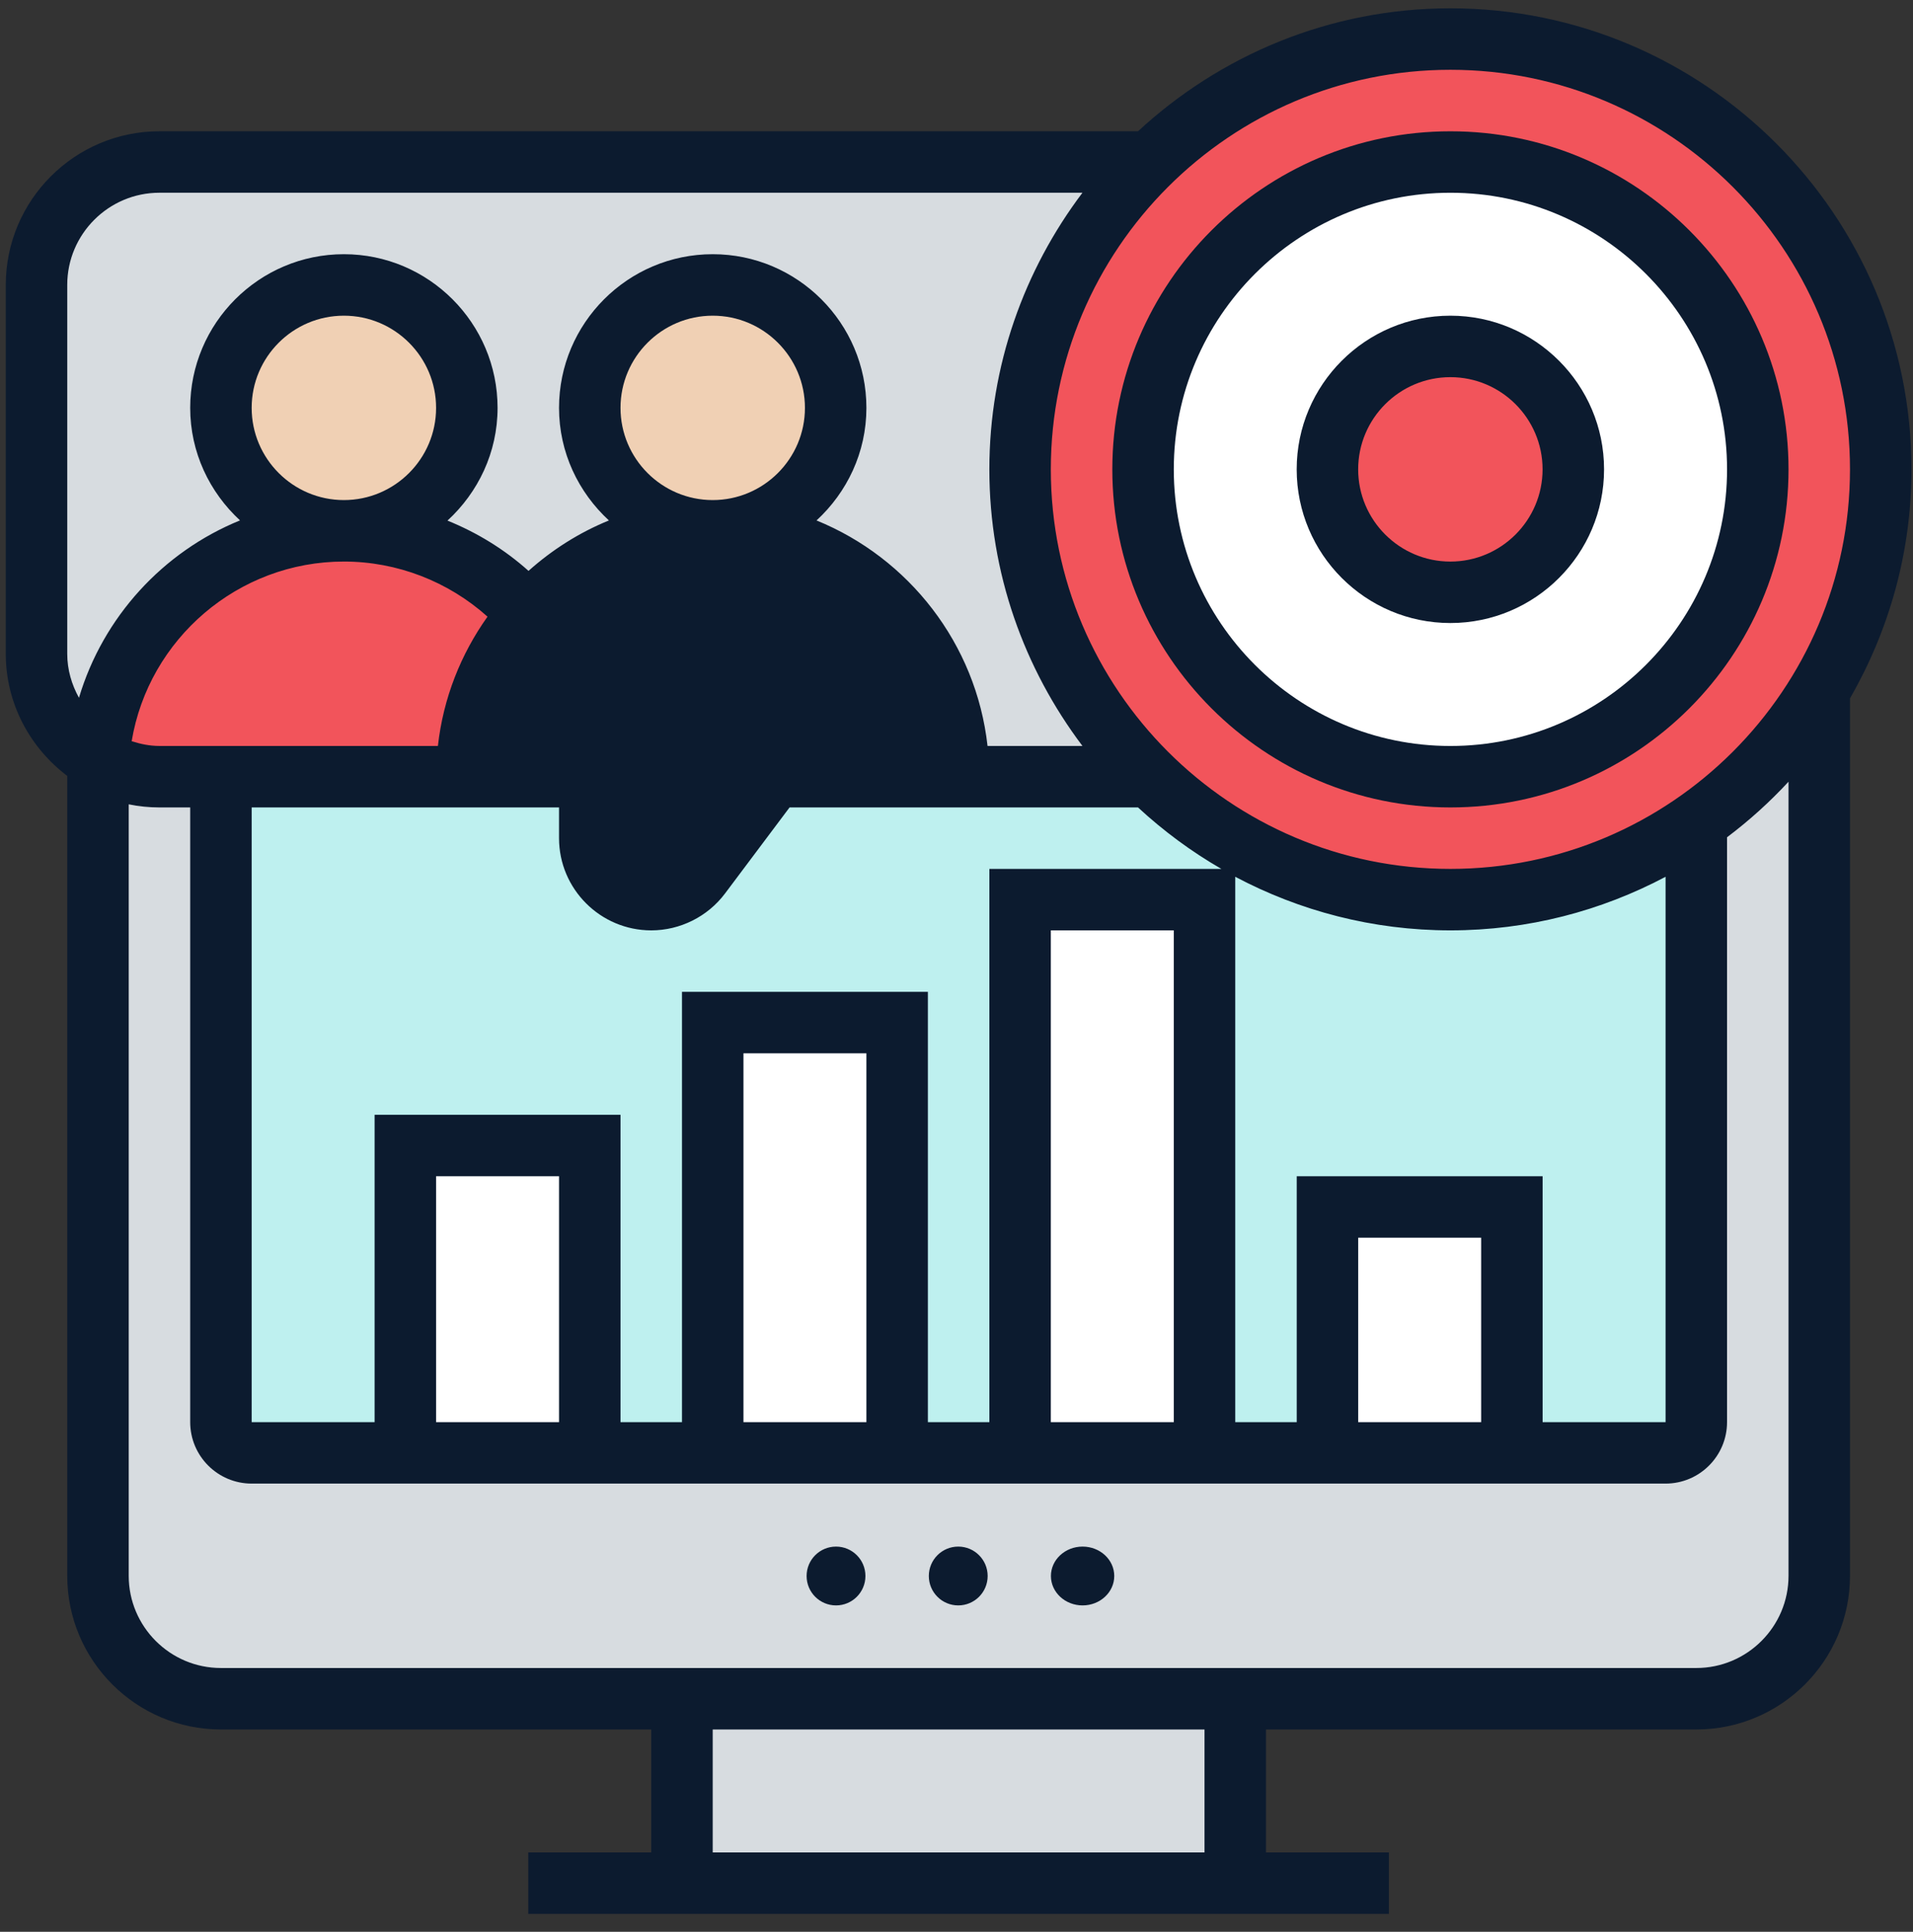 <svg width="101" height="102" viewBox="0 0 101 102" fill="none" xmlns="http://www.w3.org/2000/svg">
<rect x="0" y="0" width="101" height="102" fill="#333333" stroke="none"/>
<g id="target">
<g id="Group 304">
<g id="Group 289">
<path id="Path 799" d="M36.008 89.693H65.218V99.43H36.008V89.693Z" fill="#D7DCE0"/>
</g>
<g id="Group 290">
<path id="Path 800" d="M8.418 41.009C7.249 41.009 6.162 40.701 5.204 40.149C5.188 40.149 5.188 40.149 5.172 40.133V40.149V83.202C5.172 86.789 8.077 89.694 11.663 89.694H36.005H65.216H89.558C93.144 89.694 96.049 86.789 96.049 83.202V41.009H8.418Z" fill="#D7DCE0"/>
</g>
<g id="Group 291">
<path id="Path 801" d="M11.664 41.01V75.089C11.664 75.981 12.394 76.712 13.287 76.712H87.936C88.829 76.712 89.559 75.981 89.559 75.089V41.01H11.664Z" fill="#BEF0EF"/>
</g>
<g id="Group 292">
<path id="Path 802" d="M70.086 63.728H79.823V76.711H70.086V63.728Z" fill="white"/>
</g>
<g id="Group 293">
<path id="Path 803" d="M53.859 47.502H63.596V76.713H53.859V47.502Z" fill="white"/>
</g>
<g id="Group 294">
<path id="Path 804" d="M37.633 53.992H47.37V76.712H37.633V53.992Z" fill="white"/>
</g>
<g id="Group 295">
<path id="Path 805" d="M21.406 60.484H31.143V76.713H21.406V60.484Z" fill="white"/>
</g>
<g id="Group 296">
<path id="Path 806" d="M60.692 8.555C56.472 12.677 53.86 18.421 53.86 24.783C53.86 31.144 56.472 36.889 60.692 41.011H50.614C50.614 33.838 44.804 28.028 37.632 28.028C41.218 28.028 44.123 25.124 44.123 21.537C44.123 17.951 41.218 15.046 37.632 15.046C34.045 15.046 31.14 17.951 31.14 21.537C31.14 25.124 34.045 28.028 37.632 28.028C34.045 28.028 30.799 29.489 28.446 31.826C28.252 32.021 28.073 32.215 27.895 32.426C25.525 29.732 22.036 28.028 18.158 28.028C21.744 28.028 24.649 25.124 24.649 21.537C24.649 17.951 21.744 15.046 18.158 15.046C14.571 15.046 11.667 17.951 11.667 21.537C11.667 25.124 14.571 28.028 18.158 28.028C14.717 28.028 11.585 29.359 9.265 31.55C6.944 33.741 5.435 36.759 5.208 40.151C5.192 40.151 5.192 40.151 5.175 40.135C3.228 39.015 1.93 36.921 1.93 34.52V15.046C1.93 11.46 4.835 8.555 8.421 8.555H60.692Z" fill="#D7DCE0"/>
</g>
<g id="Group 297">
<path id="Path 807" d="M18.161 28.027C22.04 28.027 25.529 29.731 27.898 32.425C25.886 34.713 24.652 37.715 24.652 41.01H11.67H8.424C7.256 41.01 6.168 40.702 5.211 40.15C5.438 36.758 6.947 33.74 9.268 31.549C11.589 29.358 14.721 28.027 18.161 28.027Z" fill="#F2545B"/>
</g>
<g id="Group 298">
<path id="Path 808" d="M50.613 41.01H40.877L36.982 46.203C36.365 47.014 35.408 47.501 34.385 47.501C32.6 47.501 31.14 46.041 31.14 44.255V41.01H24.648C24.648 37.715 25.882 34.713 27.894 32.425C28.073 32.214 28.251 32.02 28.446 31.825C30.799 29.488 34.044 28.027 37.631 28.027C44.804 28.027 50.613 33.837 50.613 41.01Z" fill="#0C1B2F"/>
</g>
<g id="Group 299">
<circle id="Ellipse 67" cx="37.575" cy="21.462" r="6.45" fill="#F0D0B4"/>
</g>
<g id="Group 300">
<circle id="Ellipse 68" cx="18.223" cy="21.462" r="6.45" fill="#F0D0B4"/>
</g>
<g id="Group 301">
<path id="Path 809" d="M96.052 36.482C94.397 39.225 92.19 41.594 89.561 43.428C85.877 45.992 81.398 47.501 76.579 47.501C72.668 47.501 68.984 46.511 65.755 44.759C63.888 43.752 62.184 42.487 60.691 41.01C56.472 36.888 53.859 31.143 53.859 24.782C53.859 18.421 56.472 12.676 60.691 8.554C64.797 4.545 70.396 2.062 76.579 2.062C89.123 2.062 99.298 12.238 99.298 24.782C99.298 29.05 98.114 33.058 96.052 36.482Z" fill="#F2545B"/>
</g>
<g id="Group 302">
<path id="Path 810" d="M76.58 8.555C85.538 8.555 92.808 15.825 92.808 24.783C92.808 33.741 85.538 41.011 76.58 41.011C67.622 41.011 60.352 33.741 60.352 24.783C60.352 15.825 67.622 8.555 76.58 8.555Z" fill="white"/>
</g>
<g id="Group 303">
<circle id="Ellipse 69" cx="76.512" cy="24.805" r="6.45" fill="#F2545B"/>
</g>
</g>
<g id="Group 305">
<path id="Path 811" d="M76.578 42.633C86.42 42.633 94.428 34.625 94.428 24.783C94.428 14.94 86.42 6.932 76.578 6.932C66.735 6.932 58.727 14.94 58.727 24.783C58.727 34.625 66.735 42.633 76.578 42.633ZM76.578 10.177C84.63 10.177 91.183 16.73 91.183 24.783C91.183 32.835 84.63 39.388 76.578 39.388C68.525 39.388 61.972 32.835 61.972 24.783C61.972 16.73 68.525 10.177 76.578 10.177Z" fill="#0C1B2F"/>
<path id="Path 812" d="M76.575 32.896C81.049 32.896 84.689 29.256 84.689 24.782C84.689 20.308 81.049 16.668 76.575 16.668C72.101 16.668 68.461 20.308 68.461 24.782C68.461 29.256 72.101 32.896 76.575 32.896ZM76.575 19.914C79.259 19.914 81.443 22.098 81.443 24.782C81.443 27.466 79.259 29.651 76.575 29.651C73.891 29.651 71.707 27.466 71.707 24.782C71.707 22.098 73.891 19.914 76.575 19.914Z" fill="#0C1B2F"/>
<path id="Path 813" d="M100.919 24.782C100.919 11.359 89.999 0.439 76.577 0.439C70.211 0.439 64.425 2.916 60.084 6.931H8.419C3.945 6.931 0.305 10.571 0.305 15.045V34.519C0.305 37.159 1.592 39.486 3.55 40.968V83.203C3.55 87.677 7.19 91.317 11.664 91.317H34.384V97.808H27.892V101.054H73.331V97.808H66.84V91.317H89.559C94.034 91.317 97.673 87.677 97.673 83.203V36.873C99.726 33.306 100.919 29.184 100.919 24.782ZM76.577 3.685C88.209 3.685 97.673 13.149 97.673 24.782C97.673 36.414 88.209 45.878 76.577 45.878C64.945 45.878 55.48 36.414 55.48 24.782C55.48 13.149 64.945 3.685 76.577 3.685ZM78.2 75.089H71.708V65.352H78.2V75.089ZM68.463 62.106V75.089H65.217V46.294C68.612 48.093 72.474 49.124 76.577 49.124C80.679 49.124 84.542 48.093 87.937 46.294V75.089H81.445V62.106H68.463ZM45.743 75.089H39.252V55.615H45.743V75.089ZM36.007 52.369V75.089H32.761V58.861H19.778V75.089H13.287V42.633H29.515V44.255C29.515 46.94 31.7 49.124 34.384 49.124C35.908 49.124 37.363 48.397 38.279 47.176L41.686 42.633H60.084C61.423 43.871 62.895 44.963 64.485 45.878H52.235V75.089H48.989V52.369H36.007ZM29.515 75.089H23.024V62.106H29.515V75.089ZM13.287 21.536C13.287 18.852 15.472 16.668 18.156 16.668C20.84 16.668 23.024 18.852 23.024 21.536C23.024 24.22 20.84 26.404 18.156 26.404C15.472 26.404 13.287 24.22 13.287 21.536ZM32.761 21.536C32.761 18.852 34.945 16.668 37.629 16.668C40.313 16.668 42.498 18.852 42.498 21.536C42.498 24.22 40.313 26.404 37.629 26.404C34.945 26.404 32.761 24.22 32.761 21.536ZM26.399 39.387C27.191 33.891 31.919 29.65 37.629 29.65C43.34 29.65 48.067 33.891 48.859 39.387H40.064L35.682 45.229C35.377 45.636 34.892 45.878 34.384 45.878C33.49 45.878 32.761 45.15 32.761 44.255V39.387H26.399ZM23.12 39.387H8.419C7.904 39.387 7.417 39.285 6.952 39.135C7.849 33.735 12.568 29.65 18.156 29.65C20.968 29.65 23.665 30.7 25.739 32.56C24.334 34.532 23.401 36.86 23.12 39.387ZM55.48 49.124H61.972V75.089H55.48V49.124ZM3.55 15.045C3.55 12.361 5.735 10.176 8.419 10.176H57.15C54.078 14.25 52.235 19.298 52.235 24.782C52.235 30.265 54.078 35.314 57.15 39.387H52.139C51.538 33.98 47.973 29.459 43.11 27.48C44.718 25.997 45.743 23.891 45.743 21.536C45.743 17.062 42.103 13.422 37.629 13.422C33.155 13.422 29.515 17.062 29.515 21.536C29.515 23.891 30.541 25.997 32.149 27.48C30.578 28.12 29.149 29.029 27.904 30.143C26.636 29.007 25.186 28.12 23.625 27.488C25.239 26.005 26.27 23.896 26.27 21.536C26.27 17.062 22.63 13.422 18.156 13.422C13.681 13.422 10.042 17.062 10.042 21.536C10.042 23.889 11.066 25.994 12.672 27.477C8.607 29.132 5.443 32.574 4.169 36.844C3.787 36.151 3.55 35.366 3.55 34.519L3.55 15.045ZM63.594 97.808H37.629V91.317H63.594V97.808ZM94.428 83.203C94.428 85.887 92.243 88.071 89.559 88.071H11.664C8.98 88.071 6.796 85.887 6.796 83.203V42.469C7.32 42.576 7.864 42.633 8.419 42.633H10.042V75.089C10.042 76.879 11.497 78.334 13.287 78.334H87.937C89.727 78.334 91.182 76.879 91.182 75.089V44.208C92.351 43.327 93.436 42.347 94.428 41.274V83.203Z" fill="#0C1B2F"/>
<circle id="Ellipse 70" cx="44.139" cy="83.213" r="1.553" fill="#0C1B2F"/>
<circle id="Ellipse 71" cx="50.592" cy="83.213" r="1.553" fill="#0C1B2F"/>
<ellipse id="Ellipse 72" cx="57.157" cy="83.213" rx="1.672" ry="1.553" fill="#0C1B2F"/>
</g>
</g>
</svg>
